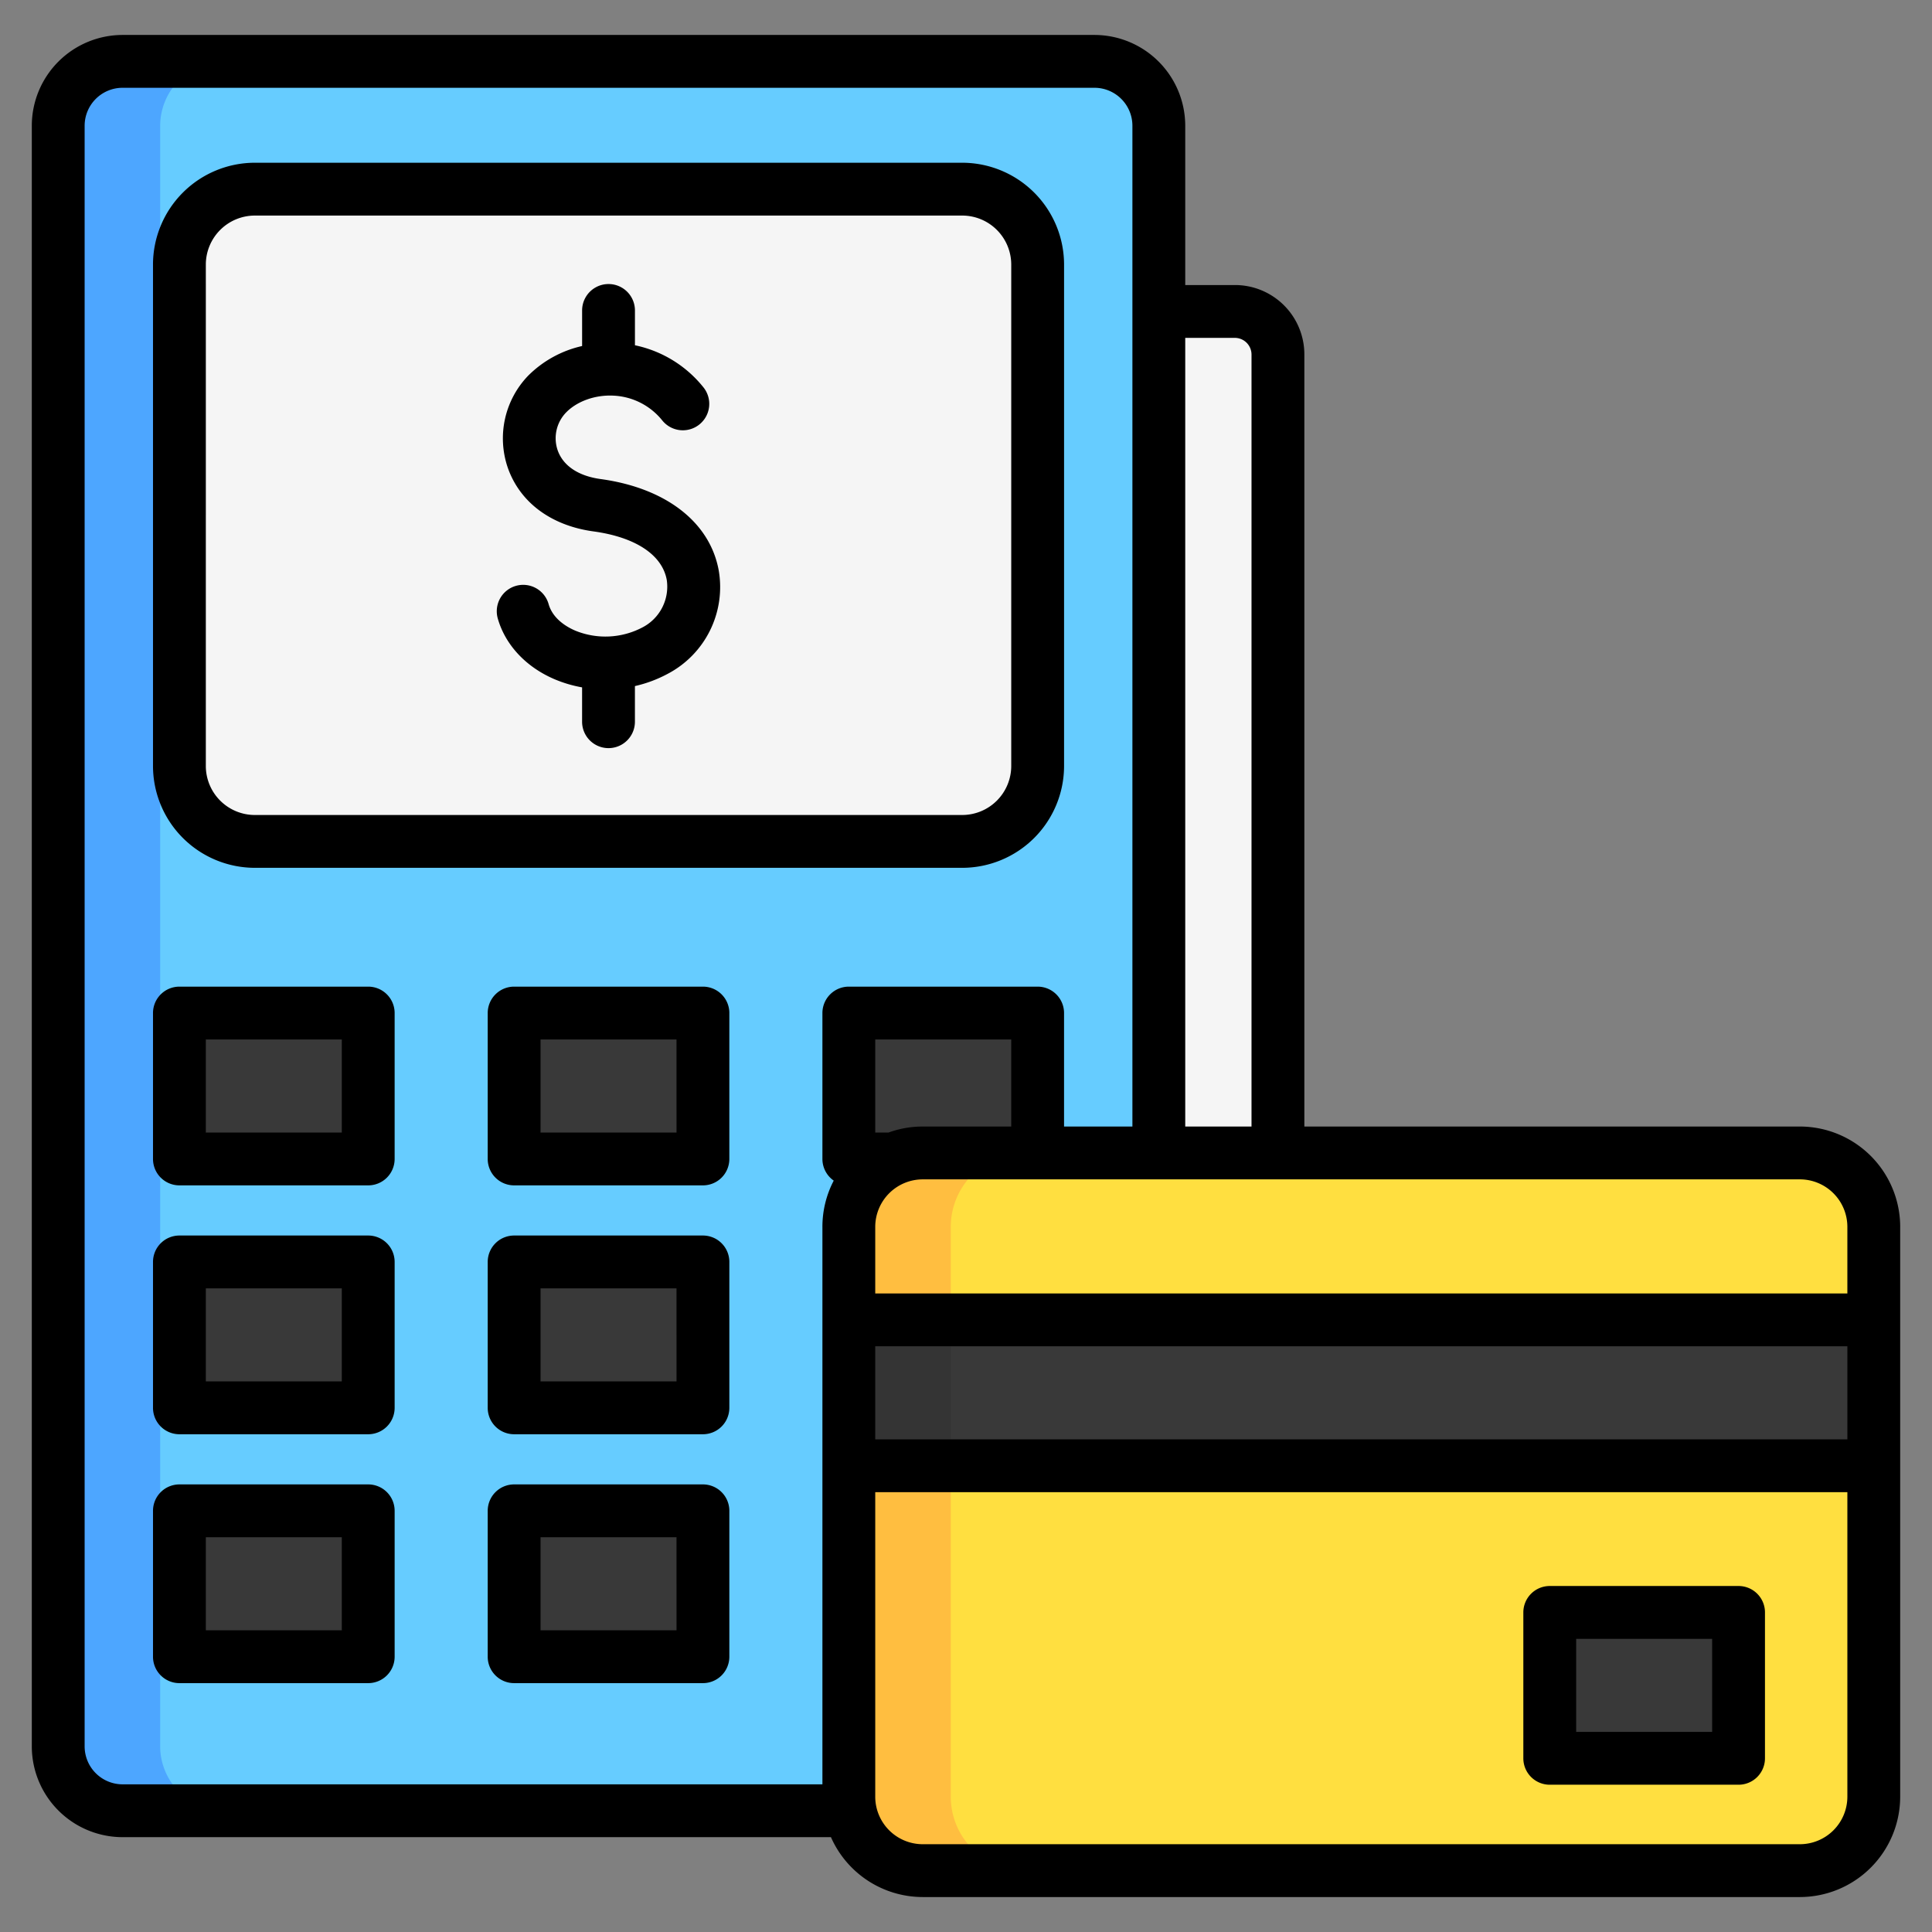 <svg viewBox="0 0 512 512" xmlns="http://www.w3.org/2000/svg"><rect x="0" y="0" width="512" height="512" fill="#808080" stroke="none"/><g id="Layer_1" data-name="Layer 1"><path d="m307.1 462.809a17.108 17.108 0 0 1 -17.057 17.058h-257.557a17.108 17.108 0 0 1 -17.057-17.058v-429.488a17.108 17.108 0 0 1 17.057-17.058h257.561a17.108 17.108 0 0 1 17.053 17.058z" fill="#6cf"/><path d="m59.5 479.867h-27.014a17.108 17.108 0 0 1 -17.057-17.058v-429.488a17.108 17.108 0 0 1 17.057-17.058h27.014a17.108 17.108 0 0 0 -17.053 17.058v429.488a17.108 17.108 0 0 0 17.053 17.058z" fill="#4da6ff"/><path d="m255 222.982h-187.464a19.989 19.989 0 0 1 -19.989-19.989v-132.875a19.989 19.989 0 0 1 19.989-19.99h187.464a19.99 19.99 0 0 1 19.99 19.99v132.875a19.99 19.99 0 0 1 -19.99 19.989z" fill="#f5f5f5"/><path d="m97.584 307.134h-50.037v-38.666h50.037zm88.7-38.666h-50.036v38.666h50.037zm88.7 0h-50.036v38.666h50.037zm-177.4 65.958h-50.037v38.664h50.037zm88.7 0h-50.036v38.664h50.037zm-88.7 65.958h-50.037v38.664h50.037zm88.7 0h-50.036v38.664h50.037z" fill="#393939"/><path d="m338.668 93.91v211.632l-31.568 1.592v-224.596h20.2a11.405 11.405 0 0 1 11.368 11.372z" fill="#f5f5f5"/><path d="m476.989 495.737h-232.459a19.582 19.582 0 0 1 -19.582-19.582v-151.031a19.582 19.582 0 0 1 19.582-19.582h232.459a19.582 19.582 0 0 1 19.582 19.582v151.031a19.582 19.582 0 0 1 -19.582 19.582z" fill="#ffdf40"/><path d="m271.549 495.737h-27.018a19.582 19.582 0 0 1 -19.582-19.582v-151.031a19.582 19.582 0 0 1 19.582-19.582h27.018a19.582 19.582 0 0 0 -19.582 19.582v151.031a19.582 19.582 0 0 0 19.582 19.582z" fill="#ffbe40"/><path d="m496.571 388.442h-271.623v-38.664h271.623z" fill="#393939"/><path d="m251.967 388.442h-27.019v-38.664h27.019z" fill="#343434"/><path d="m460.737 465.971h-50.037v-38.664h50.037z" fill="#393939"/><path d="m176.7 153.694c-1.2-6.651-8.279-11.34-19.424-12.866-11.264-1.542-19.554-7.733-22.745-16.986a23.942 23.942 0 0 1 5.435-24.275 29.273 29.273 0 0 1 14.3-7.866v-9.427a7 7 0 0 1 14 0v9.226a31.45 31.45 0 0 1 18.142 11.136 7 7 0 0 1 -10.869 8.824 17.6 17.6 0 0 0 -13.027-6.613c-4.821-.232-9.614 1.5-12.5 4.472a9.819 9.819 0 0 0 -2.243 9.957c1.427 4.14 5.479 6.868 11.408 7.679 17.289 2.366 28.991 11.433 31.3 24.253a25.965 25.965 0 0 1 -13.6 27.4 34.414 34.414 0 0 1 -8.616 3.21v9.444a7 7 0 0 1 -14 0v-9.1a33.843 33.843 0 0 1 -7.216-2.125c-7.6-3.212-13.113-9.08-15.119-16.1a7 7 0 1 1 13.461-3.847c1.145 4.006 4.944 6.137 7.107 7.051a21.067 21.067 0 0 0 17.76-.871 12.16 12.16 0 0 0 6.446-12.576zm-136.154 49.3v-132.877a27.019 27.019 0 0 1 26.99-26.989h187.464a27.019 27.019 0 0 1 26.989 26.989v132.876a27.018 27.018 0 0 1 -26.989 26.988h-187.464a27.018 27.018 0 0 1 -26.989-26.988zm14 0a13 13 0 0 0 12.989 12.988h187.465a13 13 0 0 0 12.989-12.988v-132.877a13 13 0 0 0 -12.989-12.989h-187.464a13 13 0 0 0 -12.989 12.989zm50.036 65.476v38.665a7 7 0 0 1 -7 7h-50.035a7 7 0 0 1 -7-7v-38.666a7 7 0 0 1 7-7h50.036a7 7 0 0 1 7 7zm-14 7h-36.035v24.665h36.036zm102.7-7v38.665a7 7 0 0 1 -7 7h-50.034a7 7 0 0 1 -7-7v-38.666a7 7 0 0 1 7-7h50.037a7 7 0 0 1 7 7zm-14 7h-36.034v24.665h36.037zm324.286 49.655v151.03a26.613 26.613 0 0 1 -26.582 26.582h-232.456a26.616 26.616 0 0 1 -24.32-15.87h-187.725a24.084 24.084 0 0 1 -24.056-24.058v-429.489a24.083 24.083 0 0 1 24.056-24.057h257.562a24.084 24.084 0 0 1 24.053 24.057v42.218h13.2a18.392 18.392 0 0 1 18.368 18.372v204.632h131.321a26.613 26.613 0 0 1 26.582 26.582zm-26.582-12.582h-232.456a12.6 12.6 0 0 0 -12.582 12.582v17.654h257.623v-17.655a12.6 12.6 0 0 0 -12.582-12.582zm-241.516-12.409a26.454 26.454 0 0 1 9.06-1.592h23.455v-23.073h-36.037v24.665zm-3.522 81.308h257.623v-24.664h-257.623zm82.152-291.904v209h17.564v-204.628a4.43 4.43 0 0 0 -4.372-4.372zm-281.615 383.329h185.463v-147.743a26.417 26.417 0 0 1 3-12.249 6.988 6.988 0 0 1 -3-5.741v-38.665a7 7 0 0 1 7-7h50.037a7 7 0 0 1 7 7v30.073h18.115v-265.222a10.068 10.068 0 0 0 -10.057-10.057h-257.558a10.067 10.067 0 0 0 -10.056 10.057v429.489a10.069 10.069 0 0 0 10.056 10.058zm457.086 3.288v-80.713h-257.623v80.713a12.6 12.6 0 0 0 12.582 12.582h232.459a12.6 12.6 0 0 0 12.582-12.582zm-384.988-141.729v38.664a7 7 0 0 1 -7 7h-50.036a7 7 0 0 1 -7-7v-38.664a7 7 0 0 1 7-7h50.036a7 7 0 0 1 7 7zm-14 7h-36.036v24.664h36.036zm102.7-7v38.664a7 7 0 0 1 -7 7h-50.035a7 7 0 0 1 -7-7v-38.664a7 7 0 0 1 7-7h50.037a7 7 0 0 1 7 7zm-14 7h-36.035v24.664h36.037zm-74.7 58.958v38.664a7 7 0 0 1 -7 7h-50.036a7 7 0 0 1 -7-7v-38.664a7 7 0 0 1 7-7h50.036a7 7 0 0 1 7 7zm-14 7h-36.036v24.664h36.036zm102.7-7v38.664a7 7 0 0 1 -7 7h-50.035a7 7 0 0 1 -7-7v-38.664a7 7 0 0 1 7-7h50.037a7 7 0 0 1 7 7zm-14 7h-36.035v24.664h36.037zm288.452 19.923v38.664a7 7 0 0 1 -7 7h-50.035a7 7 0 0 1 -7-7v-38.664a7 7 0 0 1 7-7h50.037a7 7 0 0 1 7 7zm-14 7h-36.035v24.664h36.037z"/></g></svg>